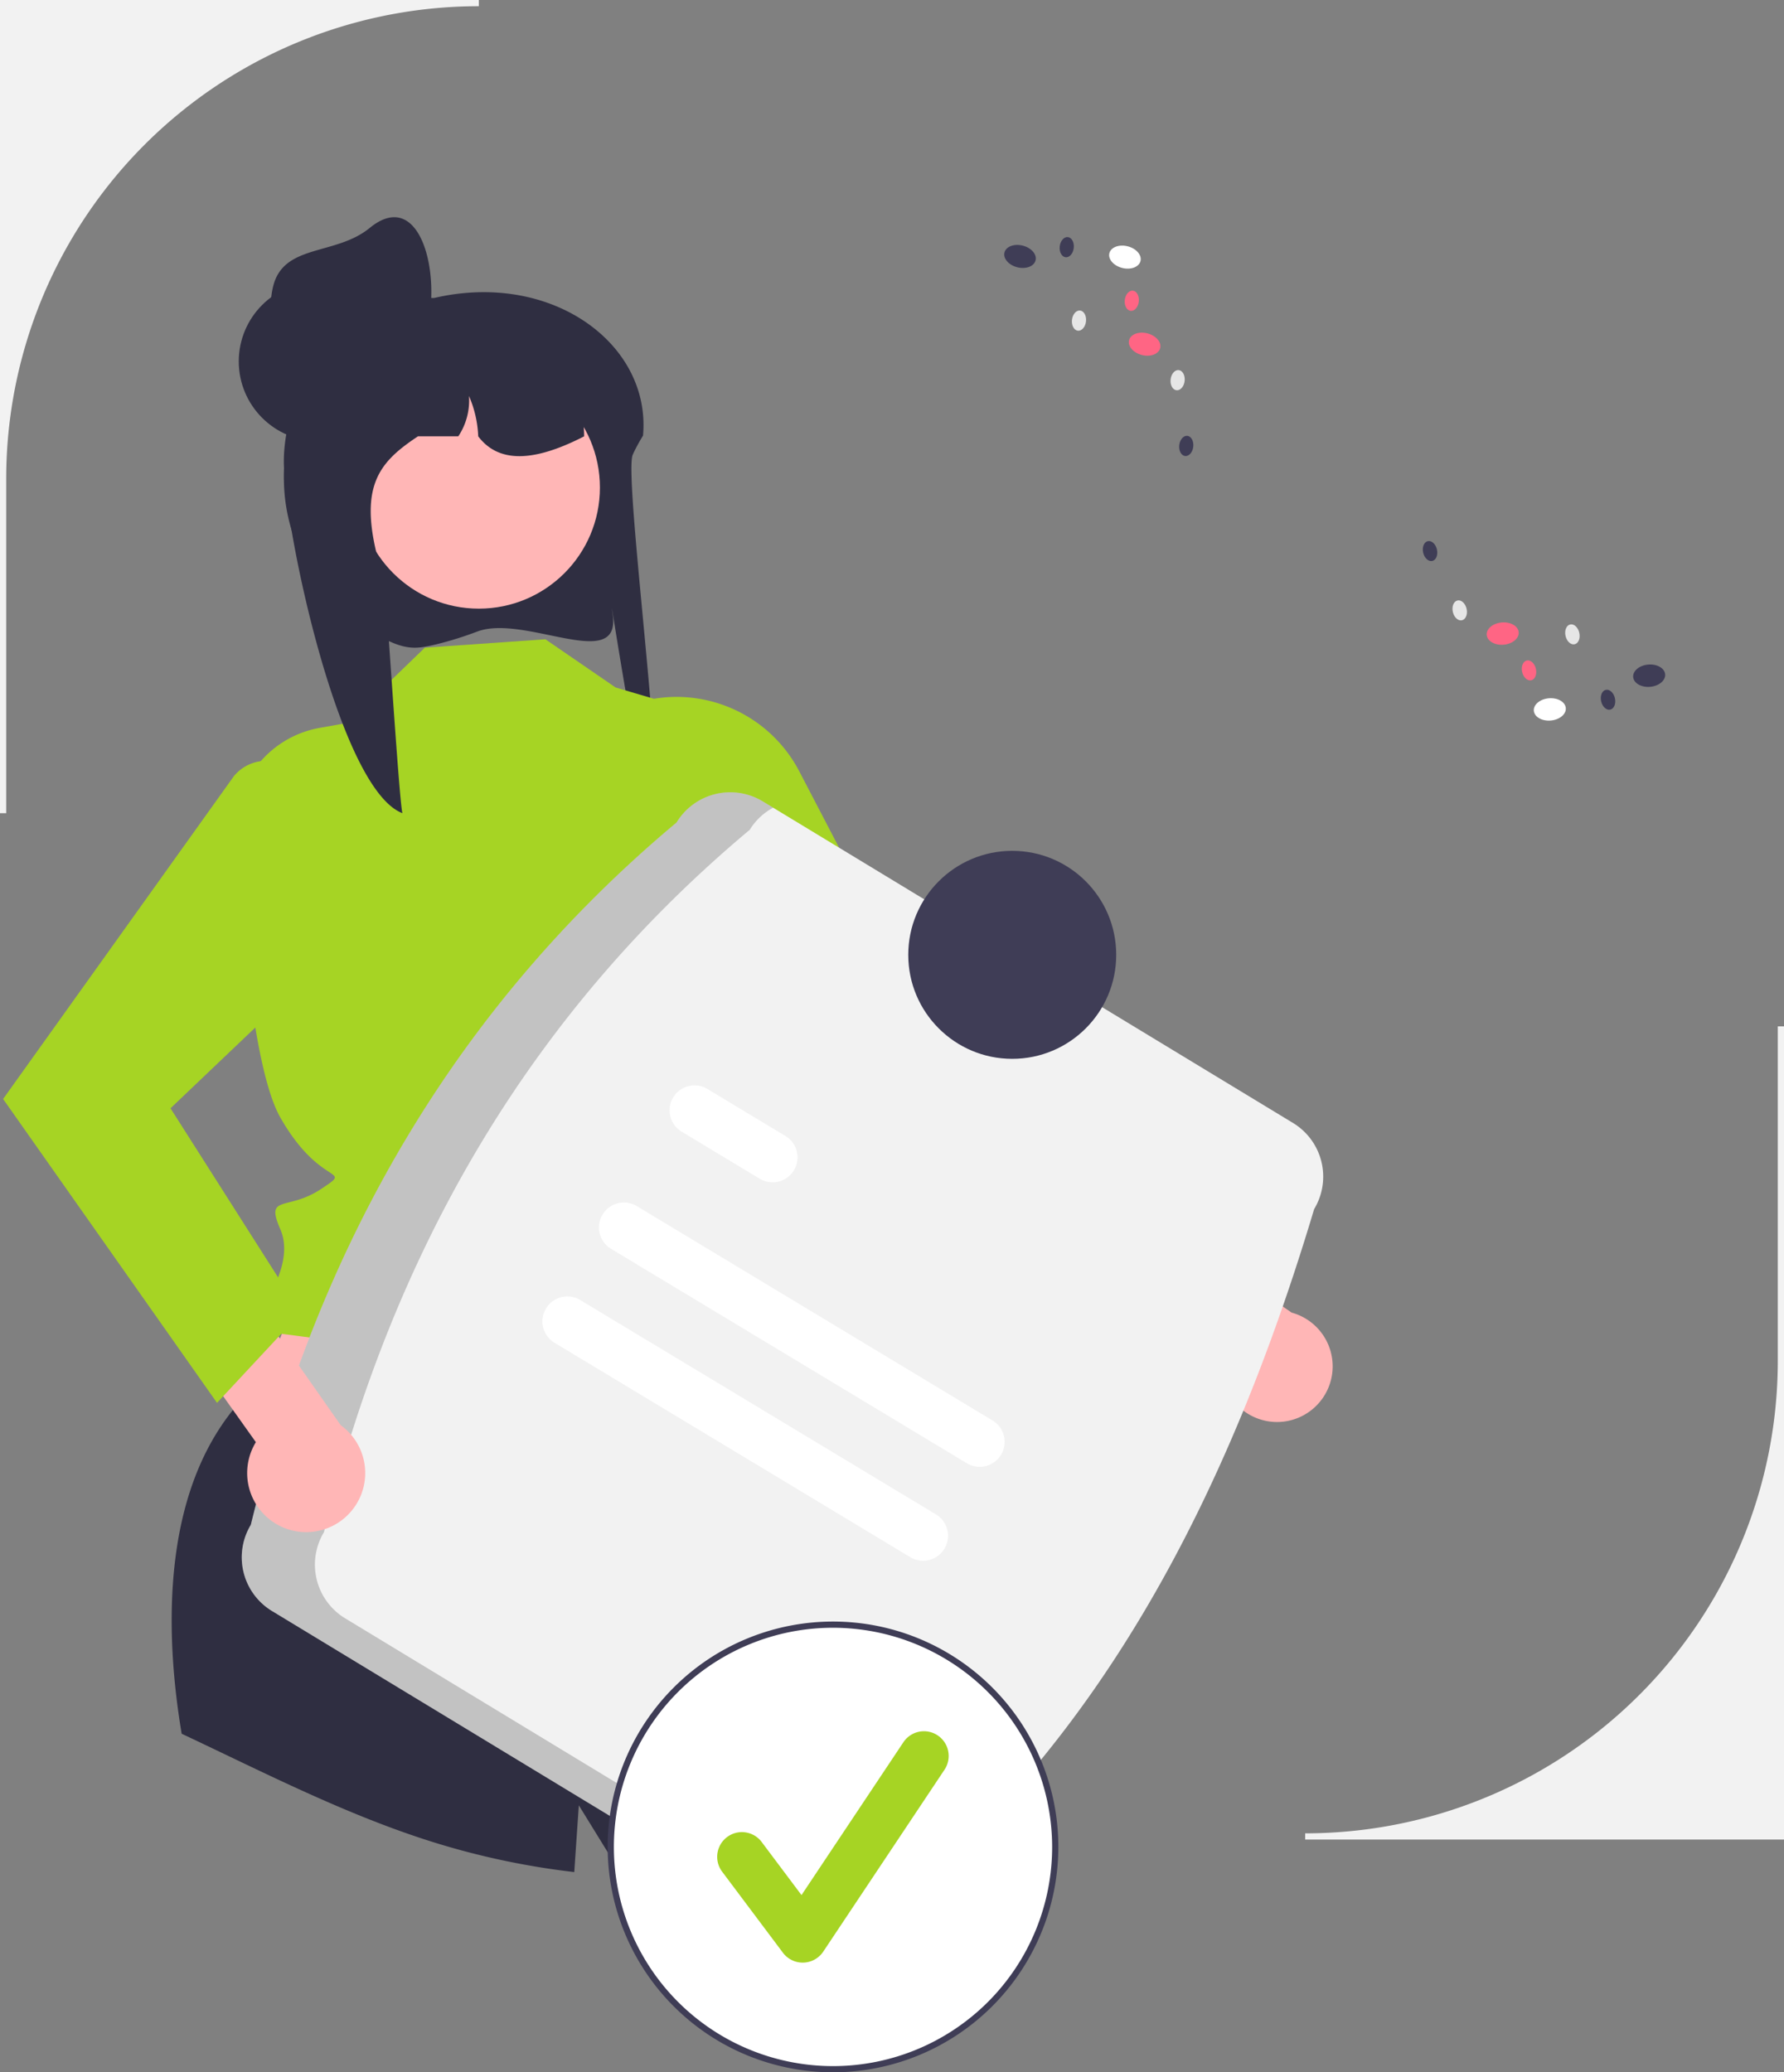 <?xml version="1.0" encoding="UTF-8"?>
<!DOCTYPE svg PUBLIC '-//W3C//DTD SVG 1.0//EN'
          'http://www.w3.org/TR/2001/REC-SVG-20010904/DTD/svg10.dtd'>
<svg data-name="Layer 1" height="668.319" viewBox="0 0 575.455 668.319" width="575.455" xmlns="http://www.w3.org/2000/svg" xmlns:xlink="http://www.w3.org/1999/xlink"
><rect x="0" y="0" width="575.455" height="668.319" fill="#808080" stroke="none"/><path d="M887.728,709.088H733.272v-2h0A152.455,152.455,0,0,0,885.728,554.633V446.841h2Z" fill="#f2f2f2" transform="translate(-312.272 -115.84)"
  /><path d="M466.29,319.488a114.228,114.228,0,0,1-12.558,3.971c-5.626,1.371-8.802,2.007-14.231-.101-.191-.074-.373-.147-.544-.219a57.679,57.679,0,0,1-35.105-52.299c-.027-.384-.027-.787-.027-1.18a56.192,56.192,0,0,1,.271-5.675,57.37,57.37,0,0,1,1.23-7.633l-.054-.01c-4.396-4.495-6.087-10.653-5.527-16.84A27.832,27.832,0,0,1,412.318,218.689a44.032,44.032,0,0,1,18.281-6.453,46.326,46.326,0,0,1,5.255-.305h16.499a71.282,71.282,0,0,1,10.357-1.633h.027c33.205-2.754,59.391,19.259,56.949,46.043-.018.03-.045.059-.063.089-.706,1.151-1.33,2.243-1.881,3.285-.534.974-.986,1.908-1.375,2.793-3.03,6.846,11.37,113.061,6.205,114.674-2.94.915-14.789-78.123-12.663-63.093C512.585,332.946,481.587,313.833,466.29,319.488Z" fill="#2f2e41" transform="translate(-312.272 -115.84)"
  /><path d="M204.039 395.654L250.068 493.714 73.005 475.781 109.966 381.645 204.039 395.654z" fill="#ffb6b6"
  /><path d="M608.711,708.101a257.909,257.909,0,0,1-95.64,12.81l-14.09-22.85s-.59,8.51-1.47,21.52a248.821,248.821,0,0,1-45.47-9.64c-28.11-8.79-54.46-22.41-81.17-34.97-5.41-32.25-7.44-81.98,22.47-110.93l160.99,29.5s25.83,19.32,18.92,26.24c-6.91,6.91-7.98,5.84-3.44,10.38,4.54,4.54,14.35,10.61,14.45,14.58C584.301,646.291,595.311,674.401,608.711,708.101Z" fill="#2f2e41" transform="translate(-312.272 -115.84)"
  /><path d="M488.199,322.007l-38.895,2.714L424.165,349.013l-8.804,1.571A32.825,32.825,0,0,0,388.355,384.83c1.811,30.683,5.866,76.528,14.341,91.402,13.141,23.063,23.996,15.827,13.141,23.063s-18.142,1.55-13.141,12.986-6.758,26.105-6.758,26.105l-4.681,4.681,4.965,2.035L554.417,565.686s-13.679-61.502-5.124-76.61,29.296-60.777,10.785-78.646l-18.1-63.694-31.134-9.182Z" fill="#a6d424" transform="translate(-312.272 -115.84)"
  /><path d="M723.647,574.429A17.981,17.981,0,0,1,706.566,553.024L632.36,502.768l8.854-23.943L728.914,539.159a17.956,17.956,0,0,1-5.267,35.27Z" fill="#ffb6b6" transform="translate(-312.272 -115.84)"
  /><path d="M514.05,343.728l-10.783,4.27,57.522,112.344,119.079,81.168,17.165-29.011-90.644-78.294-36.29-69.598A44.665,44.665,0,0,0,514.05,343.728Z" fill="#a6d424" transform="translate(-312.272 -115.84)"
  /><circle cx="154.455" cy="157.231" fill="#ffb6b6" r="39.056"
  /><path d="M500.69,256.556c-.651.344-1.293.66-1.945.977-.678.326-1.357.651-2.044.959-13.07,5.925-23.717,6.585-30.175-1.936a36.169,36.169,0,0,0-2.976-13.007,20.903,20.903,0,0,1-3.446,13.007H447.097c-13.396,8.891-20.27,17.059-10.972,46.248.606,1.918,4.758,70.047,5.943,75.284-20.279-7.779-37.773-90.371-38.216-112.134-.027-.353-.027-.724-.027-1.085a47.554,47.554,0,0,1,.271-5.219,48.861,48.861,0,0,1,1.23-7.019l-.054-.009a18.331,18.331,0,0,1-5.527-15.486,44.664,44.664,0,0,1,12.41-11.126,79.196,79.196,0,0,1,13.586-5.102c.118-.027.217-.054.335-.081,1.429-.389,2.894-.742,4.36-1.049a81.869,81.869,0,0,1,9.145-1.384c.226-.009.443-.027.642-.027a6.853,6.853,0,0,1,3.491.959c.009,0,.009.009.027.009a6.89,6.89,0,0,1,3.356,5.861h14.491c.534,0,1.067.018,1.601.045,20.18.805,36.398,9.434,37.438,29.271C500.672,255.199,500.69,255.868,500.69,256.556Z" fill="#2f2e41" transform="translate(-312.272 -115.84)"
  /><circle cx="102.747" cy="116.555" fill="#2f2e41" r="25.73"
  /><path d="M450.344,220.495c-2.923,13.906-17.345,22.224-31.142,18.821a25.73,25.73,0,0,1-18.821-31.142c3.402-13.797,20.147-9.82,31.142-18.821C447.077,176.618,454.287,201.741,450.344,220.495Z" fill="#2f2e41" transform="translate(-312.272 -115.84)"
  /><path d="M393.176,607.597c21.929-89.427,65.38-166.292,137.341-226.514a20.246,20.246,0,0,1,27.777-6.808L729.362,477.998a20.246,20.246,0,0,1,6.807,27.777c-27.466,91.762-68.605,171.388-137.341,226.514a20.245,20.245,0,0,1-27.777,6.808L399.984,635.374A20.246,20.246,0,0,1,393.176,607.597Z" fill="#f2f2f2" transform="translate(-312.272 -115.84)"
  /><path d="M423.582,637.735a20.245,20.245,0,0,1-6.808-27.777c21.929-89.428,65.38-166.292,137.341-226.514a19.984,19.984,0,0,1,7.546-7.128l-3.366-2.041a20.246,20.246,0,0,0-27.777,6.807C458.556,441.305,415.105,518.169,393.176,607.597a20.245,20.245,0,0,0,6.808,27.777L571.052,739.097a20.156,20.156,0,0,0,20.232.32Z" opacity=".2" style="isolation:isolate" transform="translate(-312.272 -115.84)"
  /><path d="M624.201,587.772l-114.829-69.189a8.044,8.044,0,0,1,8.303-13.78l114.829,69.189a8.044,8.044,0,0,1-8.303,13.779Z" fill="#fff" transform="translate(-312.272 -115.84)"
  /><path d="M557.401,496.021l-25.262-15.222a8.044,8.044,0,0,1,8.259-13.806l.043.026,25.262,15.222a8.044,8.044,0,0,1-8.303,13.779Z" fill="#fff" transform="translate(-312.272 -115.84)"
  /><path d="M605.951,618.061l-114.829-69.189a8.044,8.044,0,0,1,8.286-13.79l.016.01,114.829,69.189a8.044,8.044,0,0,1-8.303,13.779Z" fill="#fff" transform="translate(-312.272 -115.84)"
  /><circle cx="326.511" cy="307.935" fill="#3f3d56" r="33.539"
  /><circle cx="268.698" cy="595.633" fill="#fff" r="71.685"
  /><path d="M580.971,784.159a72.685,72.685,0,1,1,72.685-72.686A72.768,72.768,0,0,1,580.971,784.159Zm0-143.37a70.685,70.685,0,1,0,70.685,70.685A70.765,70.765,0,0,0,580.971,640.789Z" fill="#3f3d56" transform="translate(-312.272 -115.84)"
  /><path d="M571.191,748.783a7.972,7.972,0,0,1-6.379-3.19L545.256,719.516a7.974,7.974,0,1,1,12.758-9.568l12.795,17.058,32.862-49.292a7.974,7.974,0,1,1,13.27,8.847L577.827,745.232a7.977,7.977,0,0,1-6.414,3.548C571.339,748.781,571.265,748.783,571.191,748.783Z" fill="#a6d424" transform="translate(-312.272 -115.84)"
  /><ellipse cx="812.172" cy="344.619" fill="#fff" rx="5.177" ry="3.601" transform="rotate(-4.887 -701.219 3945.456)"
  /><ellipse cx="844.222" cy="333.746" fill="#3f3d56" rx="5.177" ry="3.601" transform="rotate(-4.887 -669.168 3934.584)"
  /><ellipse cx="796.979" cy="320.166" fill="#ff6584" rx="5.177" ry="3.601" transform="rotate(-4.887 -716.411 3921.004)"
  /><ellipse cx="783.121" cy="312.684" fill="#e6e6e6" rx="2.276" ry="3.272" transform="rotate(-12.732 107.84 1654.224)"
  /><ellipse cx="773.549" cy="293.556" fill="#3f3d56" rx="2.276" ry="3.272" transform="rotate(-12.732 98.268 1635.095)"
  /><ellipse cx="819.473" cy="320.419" fill="#e6e6e6" rx="2.276" ry="3.272" transform="rotate(-12.732 144.192 1661.958)"
  /><ellipse cx="805.474" cy="332.04" fill="#ff6584" rx="2.276" ry="3.272" transform="rotate(-12.732 130.194 1673.58)"
  /><ellipse cx="830.959" cy="341.505" fill="#3f3d56" rx="2.276" ry="3.272" transform="rotate(-12.732 155.679 1683.045)"
  /><ellipse cx="675.135" cy="198.762" fill="#fff" rx="3.601" ry="5.177" transform="rotate(-75.779 444.569 341.482)"
  /><ellipse cx="641.291" cy="198.544" fill="#3f3d56" rx="3.601" ry="5.177" transform="rotate(-75.779 410.725 341.264)"
  /><ellipse cx="681.486" cy="226.84" fill="#ff6584" rx="3.601" ry="5.177" transform="rotate(-75.779 450.92 369.56)"
  /><ellipse cx="692.131" cy="238.447" fill="#e6e6e6" rx="3.272" ry="2.276" transform="rotate(-83.624 471.242 355.081)"
  /><ellipse cx="694.914" cy="259.655" fill="#3f3d56" rx="3.272" ry="2.276" transform="rotate(-83.624 474.025 376.289)"
  /><ellipse cx="660.314" cy="219.239" fill="#e6e6e6" rx="3.272" ry="2.276" transform="rotate(-83.624 439.425 335.873)"
  /><ellipse cx="677.346" cy="212.841" fill="#ff6584" rx="3.272" ry="2.276" transform="rotate(-83.624 456.457 329.474)"
  /><ellipse cx="656.363" cy="195.554" fill="#3f3d56" rx="3.272" ry="2.276" transform="rotate(-83.624 435.474 312.188)"
  /><path d="M314.272,378.088h-2V115.841H466.728v2h-0A152.455,152.455,0,0,0,314.272,270.296Z" fill="#f2f2f2" transform="translate(-312.272 -115.84)"
  /><path d="M403.842,608.544a19.072,19.072,0,0,1-9.035-27.606l-55.105-77.461L357.38,482.968l64.777,92.48a19.046,19.046,0,0,1-18.314,33.096Z" fill="#ffb6b6" transform="translate(-312.272 -115.84)"
  /><path d="M405.109,363.073h0a13.6,13.6,0,0,0-17.382,3.06L313.272,470.262l69,98,27-29-42-66,55.818-53.145A44.665,44.665,0,0,0,405.109,363.073Z" fill="#a6d424" transform="translate(-312.272 -115.84)"
/></svg
>
